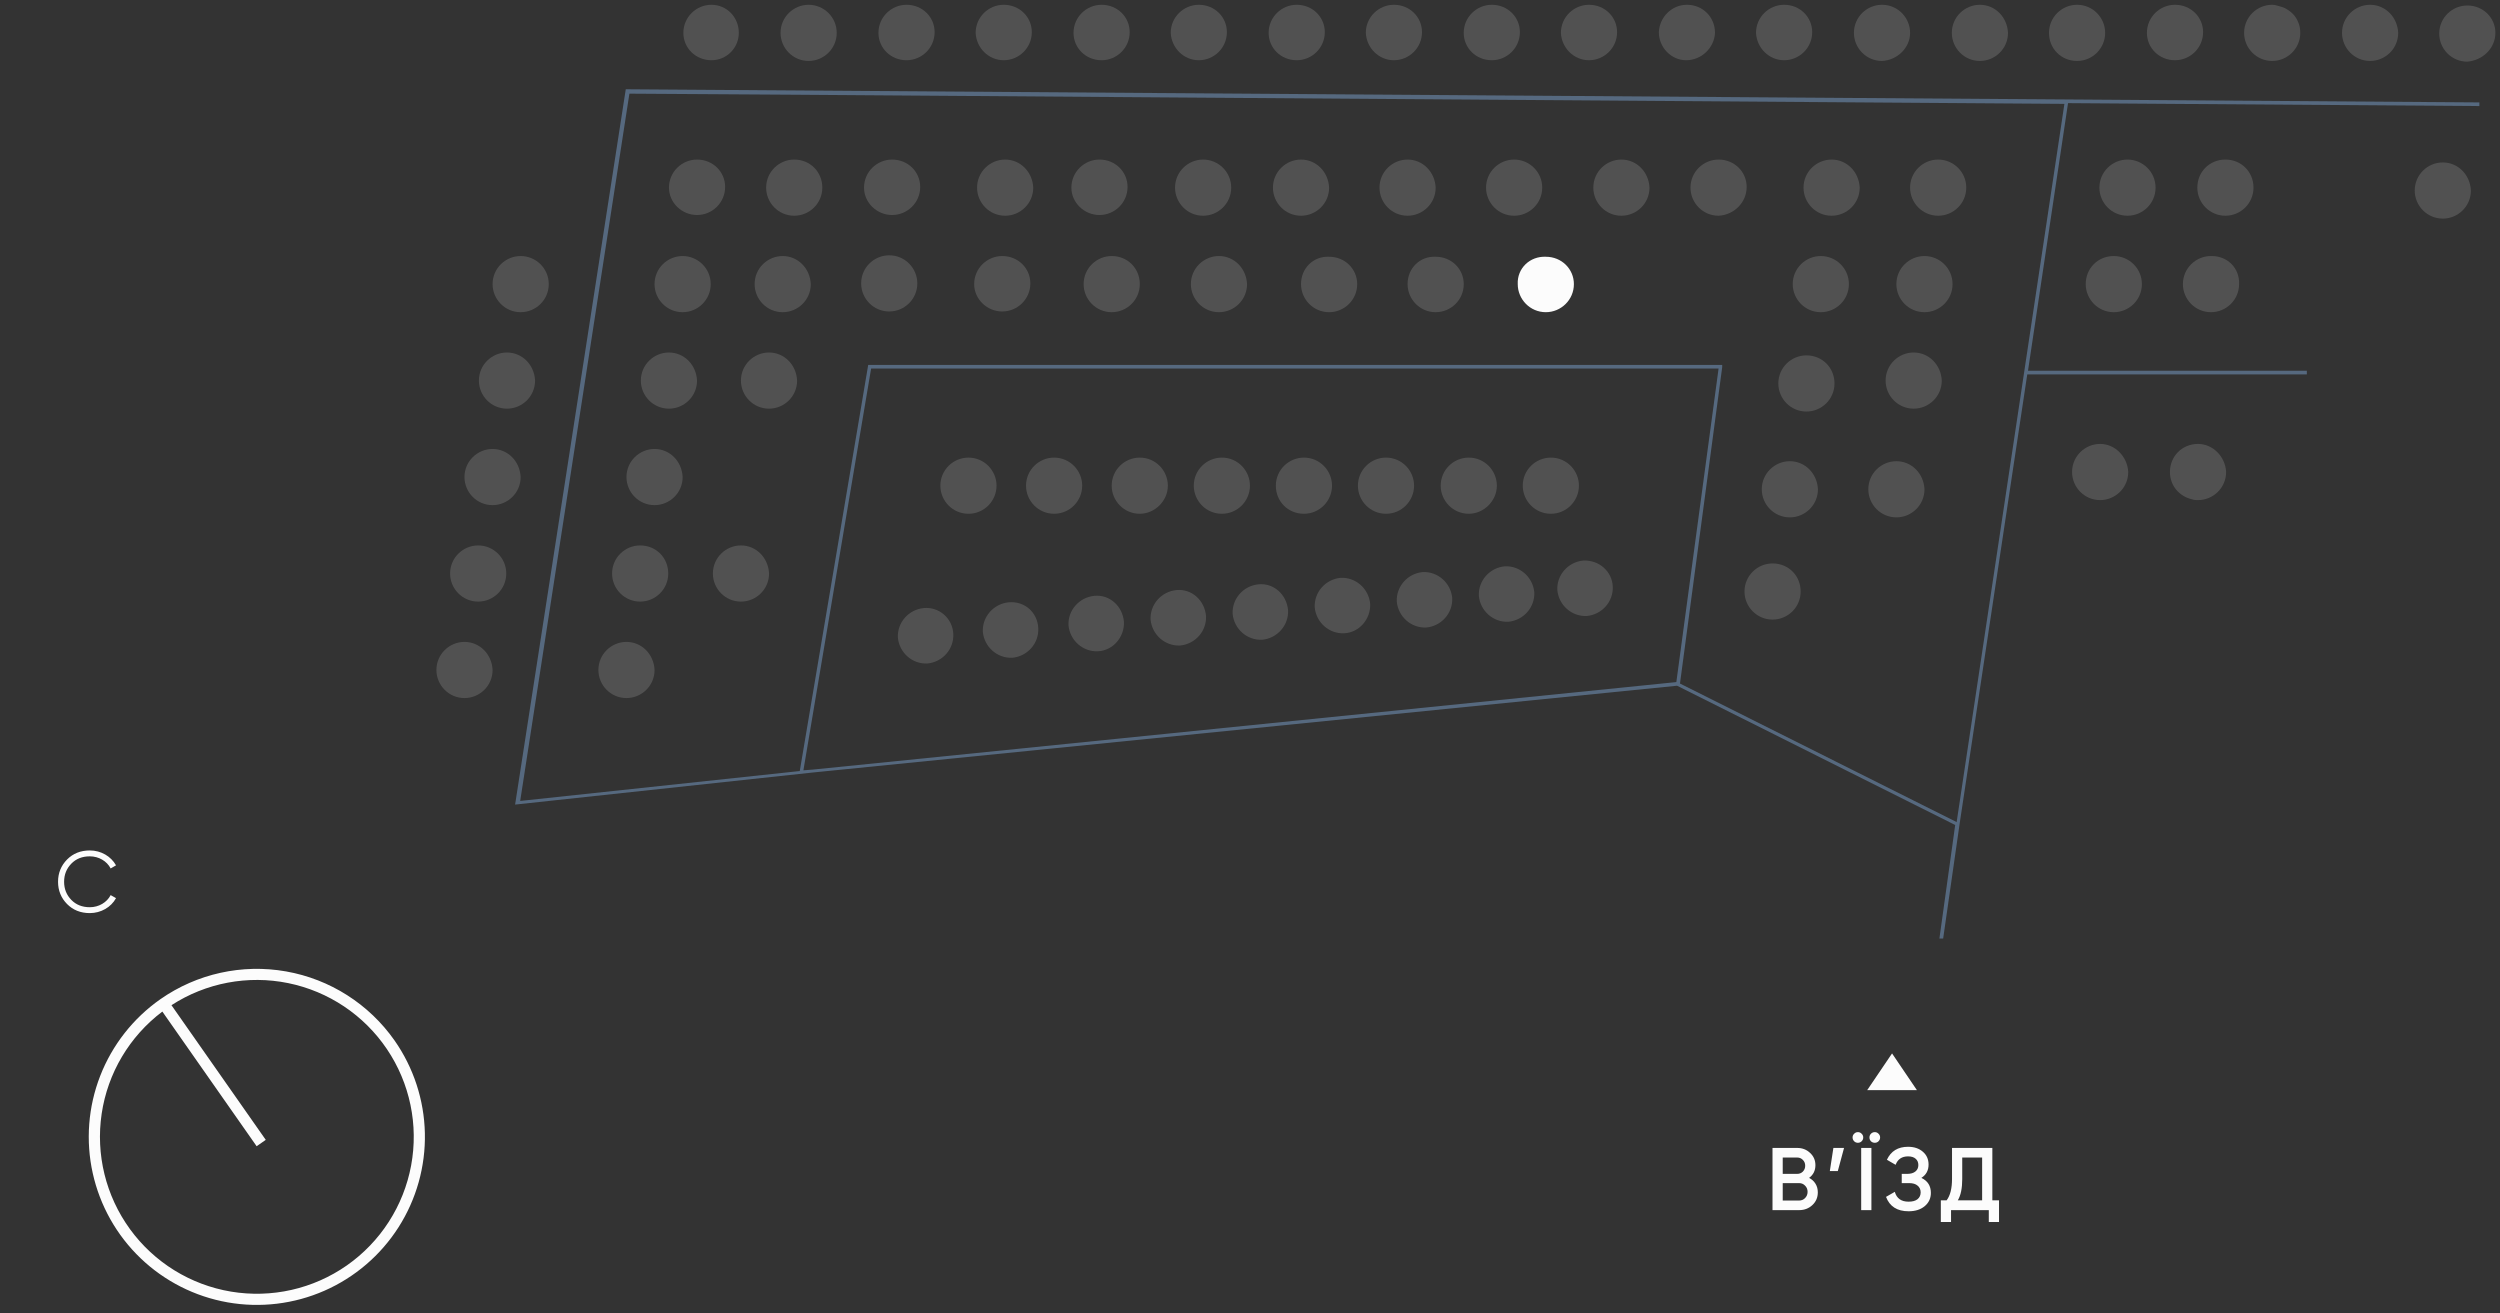 <svg width="394" height="207" viewBox="0 0 394 207" fill="none" xmlns="http://www.w3.org/2000/svg">
<rect x="0" y="0" width="394" height="207" fill="#333333" stroke="none"/>
<g clip-path="url(#clip0_626_7801)">
<g clip-path="url(#clip1_626_7801)">
<g clip-path="url(#clip2_626_7801)">
<path d="M82.058 40.352C79.675 40.352 77.633 42.28 77.633 44.776C77.633 47.159 79.562 49.201 82.058 49.201C84.44 49.201 86.483 47.273 86.483 44.776C86.483 42.28 84.44 40.352 82.058 40.352Z" fill="white" fill-opacity="0.15"/>
<path d="M79.901 55.555C79.788 55.555 79.788 55.555 79.901 55.555C77.519 55.555 75.477 57.483 75.477 59.98C75.477 62.362 77.405 64.404 79.901 64.404C82.284 64.404 84.326 62.476 84.326 59.98C84.213 57.483 82.284 55.555 79.901 55.555Z" fill="white" fill-opacity="0.15"/>
<path d="M77.628 70.758C75.245 70.758 73.203 72.687 73.203 75.183C73.203 77.566 75.132 79.608 77.628 79.608C80.011 79.608 82.053 77.679 82.053 75.183C81.939 72.687 80.011 70.758 77.628 70.758Z" fill="white" fill-opacity="0.15"/>
<path d="M75.362 85.961C72.98 85.961 70.938 87.89 70.938 90.386C70.938 92.769 72.866 94.811 75.362 94.811C77.745 94.811 79.787 92.882 79.787 90.386C79.787 87.89 77.745 85.961 75.362 85.961Z" fill="white" fill-opacity="0.15"/>
<path d="M73.206 101.165C73.093 101.165 73.093 101.165 73.206 101.165C70.823 101.165 68.781 103.093 68.781 105.589C68.781 107.972 70.71 110.014 73.206 110.014C75.589 110.014 77.631 108.085 77.631 105.589C77.517 103.093 75.589 101.165 73.206 101.165Z" fill="white" fill-opacity="0.15"/>
<path d="M107.581 40.352C105.198 40.352 103.156 42.28 103.156 44.776C103.156 47.159 105.085 49.201 107.581 49.201C109.964 49.201 112.006 47.273 112.006 44.776C112.006 42.28 109.964 40.352 107.581 40.352Z" fill="white" fill-opacity="0.15"/>
<path d="M105.425 55.555C103.042 55.555 101 57.483 101 59.98C101 62.362 102.929 64.404 105.425 64.404C107.807 64.404 109.85 62.476 109.85 59.98C109.736 57.483 107.807 55.555 105.425 55.555Z" fill="white" fill-opacity="0.15"/>
<path d="M109.855 33.885C112.237 33.885 114.279 31.956 114.279 29.46C114.279 27.077 112.351 25.148 109.855 25.148C107.472 25.148 105.43 27.077 105.43 29.573C105.43 31.956 107.472 33.885 109.855 33.885Z" fill="white" fill-opacity="0.15"/>
<path d="M125.171 25.148C122.788 25.148 120.746 27.077 120.746 29.573C120.746 31.956 122.675 33.998 125.171 33.998C127.554 33.998 129.596 32.069 129.596 29.573C129.596 27.077 127.667 25.148 125.171 25.148Z" fill="white" fill-opacity="0.15"/>
<path d="M140.597 33.885C142.979 33.885 145.022 31.956 145.022 29.46C145.022 27.077 143.093 25.148 140.597 25.148C138.214 25.148 136.172 27.077 136.172 29.573C136.172 31.956 138.214 33.885 140.597 33.885Z" fill="white" fill-opacity="0.15"/>
<path d="M158.413 25.148C156.031 25.148 153.988 27.077 153.988 29.573C153.988 31.956 155.917 33.998 158.413 33.998C160.796 33.998 162.838 32.069 162.838 29.573C162.725 27.077 160.796 25.148 158.413 25.148Z" fill="white" fill-opacity="0.15"/>
<path d="M173.276 33.885C175.659 33.885 177.701 31.956 177.701 29.46C177.701 27.077 175.772 25.148 173.276 25.148C170.894 25.148 168.852 27.077 168.852 29.573C168.852 31.956 170.894 33.885 173.276 33.885Z" fill="white" fill-opacity="0.15"/>
<path d="M189.612 25.148C187.23 25.148 185.188 27.077 185.188 29.573C185.188 31.956 187.116 33.998 189.612 33.998C191.995 33.998 194.037 32.069 194.037 29.573C194.037 27.077 191.995 25.148 189.612 25.148Z" fill="white" fill-opacity="0.15"/>
<path d="M205.042 25.148C202.659 25.148 200.617 27.077 200.617 29.573C200.617 31.956 202.546 33.998 205.042 33.998C207.425 33.998 209.467 32.069 209.467 29.573C209.353 27.077 207.425 25.148 205.042 25.148Z" fill="white" fill-opacity="0.15"/>
<path d="M221.835 25.148C219.452 25.148 217.41 27.077 217.41 29.573C217.41 31.956 219.339 33.998 221.835 33.998C224.218 33.998 226.26 32.069 226.26 29.573C226.146 27.077 224.218 25.148 221.835 25.148Z" fill="white" fill-opacity="0.15"/>
<path d="M238.628 25.148C236.245 25.148 234.203 27.077 234.203 29.573C234.203 31.956 236.132 33.998 238.628 33.998C241.011 33.998 243.053 32.069 243.053 29.573C243.053 27.077 241.011 25.148 238.628 25.148Z" fill="white" fill-opacity="0.15"/>
<path d="M255.534 25.148C255.421 25.148 255.421 25.148 255.534 25.148C253.152 25.148 251.109 27.077 251.109 29.573C251.109 31.956 253.038 33.998 255.534 33.998C257.917 33.998 259.959 32.069 259.959 29.573C259.846 27.077 257.917 25.148 255.534 25.148Z" fill="white" fill-opacity="0.15"/>
<path d="M116.776 85.961C114.394 85.961 112.352 87.89 112.352 90.386C112.352 92.769 114.28 94.811 116.776 94.811C119.159 94.811 121.201 92.882 121.201 90.386C121.088 87.89 119.159 85.961 116.776 85.961Z" fill="white" fill-opacity="0.15"/>
<path d="M275.272 29.46C275.272 27.077 273.343 25.148 270.847 25.148C268.464 25.148 266.422 27.077 266.422 29.573C266.422 31.956 268.351 33.998 270.847 33.998C273.229 33.885 275.272 31.956 275.272 29.46Z" fill="white" fill-opacity="0.15"/>
<path d="M288.663 25.148C286.281 25.148 284.238 27.077 284.238 29.573C284.238 31.956 286.167 33.998 288.663 33.998C291.046 33.998 293.088 32.069 293.088 29.573C292.975 27.077 291.046 25.148 288.663 25.148Z" fill="white" fill-opacity="0.15"/>
<path d="M305.456 25.148C303.073 25.148 301.031 27.077 301.031 29.573C301.031 31.956 302.96 33.998 305.456 33.998C307.839 33.998 309.881 32.069 309.881 29.573C309.881 27.077 307.839 25.148 305.456 25.148Z" fill="white" fill-opacity="0.15"/>
<path d="M123.355 40.352C120.972 40.352 118.93 42.28 118.93 44.776C118.93 47.159 120.858 49.201 123.355 49.201C125.737 49.201 127.779 47.273 127.779 44.776C127.666 42.28 125.737 40.352 123.355 40.352Z" fill="white" fill-opacity="0.15"/>
<path d="M144.568 44.663C144.568 42.281 142.64 40.238 140.144 40.238C137.761 40.238 135.719 42.167 135.719 44.663C135.719 47.046 137.648 49.088 140.144 49.088C142.526 49.088 144.568 47.159 144.568 44.663Z" fill="white" fill-opacity="0.15"/>
<path d="M157.956 49.088C160.339 49.088 162.381 47.159 162.381 44.663C162.381 42.28 160.452 40.352 157.956 40.352C155.573 40.352 153.531 42.28 153.531 44.776C153.531 47.159 155.573 49.088 157.956 49.088Z" fill="white" fill-opacity="0.15"/>
<path d="M175.206 40.352C172.823 40.352 170.781 42.28 170.781 44.776C170.781 47.159 172.71 49.201 175.206 49.201C177.589 49.201 179.631 47.273 179.631 44.776C179.631 42.28 177.702 40.352 175.206 40.352Z" fill="white" fill-opacity="0.15"/>
<path d="M192.108 40.352C189.726 40.352 187.684 42.28 187.684 44.776C187.684 47.159 189.612 49.201 192.108 49.201C194.491 49.201 196.533 47.273 196.533 44.776C196.42 42.28 194.491 40.352 192.108 40.352Z" fill="white" fill-opacity="0.15"/>
<path d="M205.043 44.777C205.043 47.159 206.972 49.201 209.468 49.201C211.85 49.201 213.893 47.273 213.893 44.777C213.893 42.394 211.964 40.465 209.468 40.465C206.972 40.352 205.043 42.281 205.043 44.777Z" fill="white" fill-opacity="0.15"/>
<path d="M221.836 44.777C221.836 47.159 223.765 49.201 226.261 49.201C228.643 49.201 230.686 47.273 230.686 44.777C230.686 42.394 228.757 40.465 226.261 40.465C223.765 40.352 221.836 42.281 221.836 44.777Z" fill="white" fill-opacity="0.15"/>
<path d="M239.196 44.777C239.196 47.159 241.125 49.201 243.621 49.201C246.003 49.201 248.046 47.273 248.046 44.777C248.046 42.394 246.117 40.465 243.621 40.465C241.125 40.352 239.082 42.281 239.196 44.777Z" fill="#FCFCFC"/>
<path d="M112.124 9.491C114.507 9.491 116.435 7.562 116.435 5.18C116.435 2.684 114.507 0.755 112.124 0.755C109.741 0.755 107.699 2.684 107.699 5.18C107.699 7.562 109.628 9.491 112.124 9.491Z" fill="white" fill-opacity="0.15"/>
<path d="M127.44 0.755C125.058 0.755 123.016 2.684 123.016 5.18C123.016 7.562 124.944 9.605 127.44 9.605C129.823 9.605 131.865 7.676 131.865 5.18C131.865 2.684 129.823 0.755 127.44 0.755Z" fill="white" fill-opacity="0.15"/>
<path d="M142.87 9.491C145.253 9.491 147.295 7.562 147.295 5.066C147.295 2.684 145.366 0.755 142.87 0.755C140.488 0.755 138.445 2.684 138.445 5.18C138.445 7.562 140.374 9.491 142.87 9.491Z" fill="white" fill-opacity="0.15"/>
<path d="M158.187 9.491C160.569 9.491 162.611 7.562 162.611 5.066C162.611 2.684 160.683 0.755 158.187 0.755C155.804 0.755 153.762 2.684 153.762 5.18C153.875 7.562 155.804 9.491 158.187 9.491Z" fill="white" fill-opacity="0.15"/>
<path d="M173.612 9.491C175.995 9.491 178.037 7.562 178.037 5.066C178.037 2.684 176.108 0.755 173.612 0.755C171.23 0.755 169.188 2.684 169.188 5.18C169.188 7.562 171.116 9.491 173.612 9.491Z" fill="white" fill-opacity="0.15"/>
<path d="M188.933 9.491C191.315 9.491 193.357 7.562 193.357 5.066C193.357 2.684 191.429 0.755 188.933 0.755C186.55 0.755 184.508 2.684 184.508 5.18C184.621 7.562 186.55 9.491 188.933 9.491Z" fill="white" fill-opacity="0.15"/>
<path d="M204.362 9.491C206.745 9.491 208.787 7.562 208.787 5.066C208.787 2.684 206.858 0.755 204.362 0.755C201.98 0.755 199.938 2.684 199.938 5.18C199.938 7.562 201.866 9.491 204.362 9.491Z" fill="white" fill-opacity="0.15"/>
<path d="M219.679 9.491C222.061 9.491 224.104 7.562 224.104 5.066C224.104 2.684 222.175 0.755 219.679 0.755C217.296 0.755 215.254 2.684 215.254 5.18C215.367 7.562 217.296 9.491 219.679 9.491Z" fill="white" fill-opacity="0.15"/>
<path d="M235.108 9.491C237.491 9.491 239.533 7.562 239.533 5.066C239.533 2.684 237.605 0.755 235.108 0.755C232.726 0.755 230.684 2.684 230.684 5.18C230.684 7.562 232.612 9.491 235.108 9.491Z" fill="white" fill-opacity="0.15"/>
<path d="M250.425 9.491C252.807 9.491 254.85 7.562 254.85 5.066C254.85 2.684 252.921 0.755 250.425 0.755C248.042 0.755 246 2.684 246 5.18C246.113 7.562 248.042 9.491 250.425 9.491Z" fill="white" fill-opacity="0.15"/>
<path d="M270.283 5.18C270.283 2.684 268.354 0.755 265.858 0.755C263.476 0.755 261.547 2.684 261.434 5.066C261.434 7.449 263.362 9.491 265.745 9.491C268.128 9.491 270.17 7.562 270.283 5.18Z" fill="white" fill-opacity="0.15"/>
<path d="M281.175 9.491C283.557 9.491 285.6 7.562 285.6 5.066C285.6 2.684 283.671 0.755 281.175 0.755C278.792 0.755 276.75 2.684 276.75 5.18C276.863 7.562 278.792 9.491 281.175 9.491Z" fill="white" fill-opacity="0.15"/>
<path d="M301.029 5.18C301.029 2.797 299.101 0.755 296.605 0.755C294.222 0.755 292.18 2.684 292.18 5.18C292.18 7.562 294.108 9.605 296.605 9.605C298.987 9.491 301.029 7.562 301.029 5.18Z" fill="white" fill-opacity="0.15"/>
<path d="M384.987 25.602C382.605 25.602 380.562 27.531 380.562 30.027C380.562 32.41 382.491 34.452 384.987 34.452C387.37 34.452 389.412 32.523 389.412 30.027C389.299 27.531 387.37 25.602 384.987 25.602Z" fill="white" fill-opacity="0.15"/>
<path d="M312.034 0.755C309.652 0.755 307.609 2.684 307.609 5.18C307.609 7.562 309.538 9.605 312.034 9.605C314.417 9.605 316.459 7.676 316.459 5.18C316.346 2.684 314.417 0.755 312.034 0.755Z" fill="white" fill-opacity="0.15"/>
<path d="M331.772 5.18C331.772 2.797 329.843 0.755 327.347 0.755C324.964 0.755 322.922 2.684 322.922 5.18C322.922 7.676 324.851 9.605 327.347 9.605C329.843 9.605 331.772 7.562 331.772 5.18Z" fill="white" fill-opacity="0.15"/>
<path d="M342.78 9.491C345.163 9.491 347.205 7.562 347.205 5.066C347.205 2.684 345.276 0.755 342.78 0.755C340.398 0.755 338.355 2.684 338.355 5.18C338.355 7.562 340.284 9.491 342.78 9.491Z" fill="white" fill-opacity="0.15"/>
<path d="M393.272 5.18C393.272 2.797 391.343 0.868 388.847 0.868C386.464 0.868 384.422 2.797 384.422 5.293C384.422 7.676 386.351 9.718 388.847 9.718C391.343 9.491 393.272 7.562 393.272 5.18Z" fill="white" fill-opacity="0.15"/>
<path d="M362.181 3.478C361.841 2.57 361.16 1.889 360.366 1.436C360.025 1.209 359.685 1.095 359.231 0.982C358.891 0.868 358.437 0.755 358.097 0.755C355.714 0.755 353.672 2.684 353.672 5.18C353.672 7.562 355.601 9.605 358.097 9.605C360.479 9.605 362.522 7.676 362.522 5.18C362.522 4.499 362.408 3.932 362.181 3.478Z" fill="white" fill-opacity="0.15"/>
<path d="M373.53 0.755C371.148 0.755 369.105 2.684 369.105 5.18C369.105 7.562 371.034 9.605 373.53 9.605C375.913 9.605 377.955 7.676 377.955 5.18C377.842 2.684 375.913 0.755 373.53 0.755Z" fill="white" fill-opacity="0.15"/>
<path d="M103.159 70.758C100.777 70.758 98.734 72.687 98.734 75.183C98.734 77.566 100.663 79.608 103.159 79.608C105.542 79.608 107.584 77.679 107.584 75.183C107.471 72.687 105.542 70.758 103.159 70.758Z" fill="white" fill-opacity="0.15"/>
<path d="M303.296 40.352C300.913 40.352 298.871 42.28 298.871 44.776C298.871 47.159 300.8 49.201 303.296 49.201C305.679 49.201 307.721 47.273 307.721 44.776C307.721 42.28 305.679 40.352 303.296 40.352Z" fill="white" fill-opacity="0.15"/>
<path d="M301.597 55.555C299.214 55.555 297.172 57.483 297.172 59.98C297.172 62.362 299.101 64.404 301.597 64.404C303.979 64.404 306.022 62.476 306.022 59.98C305.908 57.483 303.979 55.555 301.597 55.555Z" fill="white" fill-opacity="0.15"/>
<path d="M335.292 25.148C332.909 25.148 330.867 27.077 330.867 29.573C330.867 31.956 332.796 33.998 335.292 33.998C337.675 33.998 339.717 32.069 339.717 29.573C339.717 27.077 337.675 25.148 335.292 25.148Z" fill="white" fill-opacity="0.15"/>
<path d="M333.136 40.352C330.64 40.352 328.711 42.28 328.711 44.776C328.711 47.159 330.64 49.201 333.136 49.201C335.518 49.201 337.561 47.273 337.561 44.776C337.561 42.28 335.518 40.352 333.136 40.352Z" fill="white" fill-opacity="0.15"/>
<path d="M350.726 25.148C348.23 25.148 346.301 27.077 346.301 29.573C346.301 31.956 348.23 33.998 350.726 33.998C353.108 33.998 355.15 32.069 355.15 29.573C355.15 27.077 353.222 25.148 350.726 25.148Z" fill="white" fill-opacity="0.15"/>
<path d="M348.566 40.352H348.452C346.07 40.352 344.027 42.28 344.027 44.776C344.027 47.159 345.956 49.201 348.452 49.201C350.835 49.201 352.877 47.273 352.877 44.776C352.99 42.28 351.062 40.352 348.566 40.352Z" fill="white" fill-opacity="0.15"/>
<path d="M346.409 69.964C346.296 69.964 346.296 69.964 346.409 69.964C343.913 69.964 341.984 71.893 341.984 74.389C341.984 76.544 343.459 78.246 345.502 78.7C345.842 78.814 346.069 78.814 346.409 78.814C348.792 78.814 350.834 76.885 350.834 74.389C350.721 72.006 348.792 69.964 346.409 69.964Z" fill="white" fill-opacity="0.15"/>
<path d="M330.983 69.964C328.601 69.964 326.559 71.893 326.559 74.389C326.559 76.771 328.487 78.814 330.983 78.814C333.366 78.814 335.408 76.885 335.408 74.389C335.295 72.006 333.366 69.964 330.983 69.964Z" fill="white" fill-opacity="0.15"/>
<path d="M298.874 72.687C296.491 72.687 294.449 74.616 294.449 77.112C294.449 79.495 296.378 81.537 298.874 81.537C301.257 81.537 303.299 79.608 303.299 77.112C303.185 74.616 301.257 72.687 298.874 72.687Z" fill="white" fill-opacity="0.15"/>
<path d="M286.96 40.352C284.577 40.352 282.535 42.28 282.535 44.776C282.535 47.159 284.464 49.201 286.96 49.201C289.343 49.201 291.385 47.273 291.385 44.776C291.385 42.28 289.343 40.352 286.96 40.352Z" fill="white" fill-opacity="0.15"/>
<path d="M284.69 56.009C282.308 56.009 280.266 57.938 280.266 60.434C280.266 62.816 282.194 64.859 284.69 64.859C287.073 64.859 289.115 62.93 289.115 60.434C289.115 57.938 287.187 56.009 284.69 56.009Z" fill="white" fill-opacity="0.15"/>
<path d="M282.081 72.687C279.698 72.687 277.656 74.616 277.656 77.112C277.656 79.495 279.585 81.537 282.081 81.537C284.464 81.537 286.506 79.608 286.506 77.112C286.392 74.616 284.464 72.687 282.081 72.687Z" fill="white" fill-opacity="0.15"/>
<path d="M279.358 88.798C276.976 88.798 274.934 90.727 274.934 93.223C274.934 95.605 276.862 97.647 279.358 97.647C281.741 97.647 283.783 95.719 283.783 93.223C283.783 90.727 281.855 88.798 279.358 88.798Z" fill="white" fill-opacity="0.15"/>
<path d="M100.89 85.961C98.507 85.961 96.465 87.89 96.465 90.386C96.465 92.769 98.394 94.811 100.89 94.811C103.272 94.811 105.315 92.882 105.315 90.386C105.315 87.89 103.386 85.961 100.89 85.961Z" fill="white" fill-opacity="0.15"/>
<path d="M121.198 55.555C118.816 55.555 116.773 57.483 116.773 59.98C116.773 62.362 118.702 64.404 121.198 64.404C123.581 64.404 125.623 62.476 125.623 59.98C125.51 57.483 123.581 55.555 121.198 55.555Z" fill="white" fill-opacity="0.15"/>
<path d="M98.733 101.165C96.351 101.165 94.309 103.093 94.309 105.589C94.309 107.972 96.237 110.014 98.733 110.014C101.116 110.014 103.158 108.085 103.158 105.589C103.045 103.093 101.116 101.165 98.733 101.165Z" fill="white" fill-opacity="0.15"/>
<path d="M157.053 76.544C157.053 74.162 155.124 72.12 152.628 72.12C150.245 72.12 148.203 74.048 148.203 76.544C148.203 78.927 150.132 80.969 152.628 80.969C155.124 80.969 157.053 78.927 157.053 76.544Z" fill="white" fill-opacity="0.15"/>
<path d="M170.553 76.544C170.553 74.162 168.624 72.12 166.128 72.12C163.745 72.12 161.703 74.048 161.703 76.544C161.703 78.927 163.632 80.969 166.128 80.969C168.624 80.969 170.553 78.927 170.553 76.544Z" fill="white" fill-opacity="0.15"/>
<path d="M184.053 76.544C184.053 74.162 182.124 72.12 179.628 72.12C177.245 72.12 175.203 74.048 175.203 76.544C175.203 78.927 177.132 80.969 179.628 80.969C182.011 80.969 184.053 78.927 184.053 76.544Z" fill="white" fill-opacity="0.15"/>
<path d="M196.99 76.544C196.99 74.162 195.062 72.12 192.565 72.12C190.183 72.12 188.141 74.048 188.141 76.544C188.141 78.927 190.069 80.969 192.565 80.969C195.062 80.969 196.99 78.927 196.99 76.544Z" fill="white" fill-opacity="0.15"/>
<path d="M209.924 76.544C209.924 74.162 207.995 72.12 205.499 72.12C203.116 72.12 201.074 74.048 201.074 76.544C201.074 79.04 203.003 80.969 205.499 80.969C207.995 80.969 209.924 78.927 209.924 76.544Z" fill="white" fill-opacity="0.15"/>
<path d="M222.857 76.544C222.857 74.162 220.929 72.12 218.433 72.12C216.05 72.12 214.008 74.048 214.008 76.544C214.008 78.927 215.937 80.969 218.433 80.969C220.929 80.969 222.857 78.927 222.857 76.544Z" fill="white" fill-opacity="0.15"/>
<path d="M235.904 76.544C235.904 74.162 233.976 72.12 231.48 72.12C229.097 72.12 227.055 74.048 227.055 76.544C227.055 78.927 228.983 80.969 231.48 80.969C233.862 80.969 235.904 78.927 235.904 76.544Z" fill="white" fill-opacity="0.15"/>
<path d="M248.838 76.544C248.838 74.162 246.909 72.12 244.413 72.12C242.031 72.12 239.988 74.048 239.988 76.544C239.988 78.927 241.917 80.969 244.413 80.969C246.909 80.969 248.838 78.927 248.838 76.544Z" fill="white" fill-opacity="0.15"/>
<path d="M145.59 95.832C143.207 96.059 141.392 98.101 141.505 100.484C141.732 102.866 143.774 104.682 146.157 104.568C148.539 104.341 150.355 102.299 150.241 99.917C150.128 97.421 147.972 95.605 145.59 95.832Z" fill="white" fill-opacity="0.15"/>
<path d="M158.98 94.924C156.598 95.151 154.782 97.194 154.896 99.576C155.123 101.959 157.165 103.774 159.547 103.661C161.93 103.434 163.745 101.391 163.632 99.009C163.518 96.513 161.476 94.698 158.98 94.924Z" fill="white" fill-opacity="0.15"/>
<path d="M172.48 93.903C170.098 94.13 168.282 96.173 168.396 98.555C168.623 100.938 170.665 102.753 173.047 102.64C175.43 102.526 177.245 100.371 177.132 97.988C176.905 95.492 174.863 93.677 172.48 93.903Z" fill="white" fill-opacity="0.15"/>
<path d="M185.418 92.996C183.035 93.223 181.22 95.265 181.333 97.647C181.56 100.03 183.602 101.845 185.985 101.732C188.368 101.505 190.183 99.463 190.069 97.08C189.842 94.584 187.8 92.769 185.418 92.996Z" fill="white" fill-opacity="0.15"/>
<path d="M198.347 92.088C195.965 92.315 194.149 94.357 194.263 96.74C194.49 99.122 196.532 100.938 198.915 100.824C201.297 100.597 203.113 98.555 202.999 96.172C202.772 93.676 200.73 91.861 198.347 92.088Z" fill="white" fill-opacity="0.15"/>
<path d="M215.937 95.151C215.71 92.769 213.667 90.954 211.285 91.067C208.902 91.294 207.087 93.336 207.2 95.719C207.427 98.101 209.47 99.917 211.852 99.803C214.235 99.69 216.05 97.534 215.937 95.151Z" fill="white" fill-opacity="0.15"/>
<path d="M224.218 90.159C221.836 90.386 220.02 92.428 220.134 94.811C220.361 97.194 222.403 99.009 224.786 98.896C227.168 98.669 228.984 96.626 228.87 94.244C228.643 91.861 226.601 90.046 224.218 90.159Z" fill="white" fill-opacity="0.15"/>
<path d="M237.152 89.252C234.769 89.478 232.954 91.521 233.068 93.903C233.294 96.286 235.337 98.101 237.719 97.988C240.102 97.761 241.917 95.719 241.804 93.336C241.577 90.954 239.535 89.138 237.152 89.252Z" fill="white" fill-opacity="0.15"/>
<path d="M249.519 88.344C247.137 88.571 245.321 90.613 245.435 92.996C245.662 95.378 247.704 97.194 250.086 97.08C252.469 96.853 254.284 94.811 254.171 92.428C254.057 90.046 252.015 88.231 249.519 88.344Z" fill="white" fill-opacity="0.15"/>
<path fill-rule="evenodd" clip-rule="evenodd" d="M390.751 16.714V16.14C387.883 16.14 101.718 14.071 98.965 14.071H98.62L81.18 126.802L128.109 121.746L264.306 108.071L308.138 130.02L305.613 148.176L306.187 148.291L308.826 129.905L319.497 59.003H363.557V58.428H319.612L325.922 16.255L390.751 16.714ZM128.109 121.286L126.617 121.401L137.288 58.083H270.847L264.192 107.497L128.109 121.286ZM308.367 129.56L264.765 107.726L271.42 57.854V57.509H136.829L126.043 121.516L81.983 126.228L99.194 14.761C106.078 14.761 241.473 15.795 325.349 16.37L308.367 129.56Z" fill="#56697F"/>
</g>
</g>
</g>
<path d="M285.115 185.633C285.545 185.857 285.881 186.165 286.123 186.557C286.366 186.949 286.487 187.402 286.487 187.915C286.487 188.718 286.203 189.385 285.633 189.917C285.064 190.449 284.369 190.715 283.547 190.715H279.347V180.915H283.239C284.042 180.915 284.719 181.177 285.269 181.699C285.829 182.213 286.109 182.857 286.109 183.631C286.109 184.481 285.778 185.148 285.115 185.633ZM283.239 182.427H280.957V185.003H283.239C283.594 185.003 283.893 184.882 284.135 184.639C284.378 184.387 284.499 184.079 284.499 183.715C284.499 183.351 284.378 183.048 284.135 182.805C283.893 182.553 283.594 182.427 283.239 182.427ZM283.547 189.203C283.921 189.203 284.233 189.073 284.485 188.811C284.747 188.541 284.877 188.214 284.877 187.831C284.877 187.449 284.747 187.127 284.485 186.865C284.233 186.595 283.921 186.459 283.547 186.459H280.957V189.203H283.547ZM290.621 180.915L289.641 184.555H288.381L288.941 180.915H290.621ZM293.394 179.865C293.235 180.024 293.039 180.103 292.806 180.103C292.572 180.103 292.376 180.024 292.218 179.865C292.05 179.697 291.966 179.497 291.966 179.263C291.966 179.03 292.05 178.834 292.218 178.675C292.376 178.507 292.572 178.423 292.806 178.423C293.039 178.423 293.235 178.507 293.394 178.675C293.562 178.834 293.646 179.03 293.646 179.263C293.646 179.497 293.562 179.697 293.394 179.865ZM296.054 179.865C295.895 180.024 295.699 180.103 295.466 180.103C295.232 180.103 295.032 180.024 294.864 179.865C294.705 179.697 294.626 179.497 294.626 179.263C294.626 179.03 294.705 178.834 294.864 178.675C295.032 178.507 295.232 178.423 295.466 178.423C295.699 178.423 295.895 178.507 296.054 178.675C296.222 178.834 296.306 179.03 296.306 179.263C296.306 179.497 296.222 179.697 296.054 179.865ZM293.324 180.915H294.934V190.715H293.324V180.915ZM302.808 185.633C303.806 186.109 304.306 186.898 304.306 187.999C304.306 188.858 303.979 189.558 303.326 190.099C302.682 190.631 301.837 190.897 300.792 190.897C299 190.897 297.814 190.141 297.236 188.629L298.622 187.831C298.911 188.867 299.634 189.385 300.792 189.385C301.408 189.385 301.879 189.255 302.206 188.993C302.532 188.723 302.696 188.363 302.696 187.915C302.696 187.477 302.537 187.127 302.22 186.865C301.912 186.595 301.473 186.459 300.904 186.459H299.714V185.003H300.582C301.132 185.003 301.562 184.877 301.87 184.625C302.178 184.373 302.332 184.037 302.332 183.617C302.332 183.197 302.192 182.866 301.912 182.623C301.632 182.371 301.23 182.245 300.708 182.245C299.737 182.245 299.084 182.689 298.748 183.575L297.376 182.777C298.01 181.415 299.121 180.733 300.708 180.733C301.669 180.733 302.448 180.995 303.046 181.517C303.643 182.031 303.942 182.703 303.942 183.533C303.942 184.457 303.564 185.157 302.808 185.633ZM313.994 189.175H315.044V192.591H313.434V190.715H307.484V192.591H305.874V189.175H306.784C307.353 188.429 307.638 187.304 307.638 185.801V180.915H313.994V189.175ZM308.548 189.175H312.384V182.427H309.248V185.829C309.248 187.285 309.015 188.401 308.548 189.175Z" fill="#FCFCFC"/>
<path fill-rule="evenodd" clip-rule="evenodd" d="M294.273 171.801L298.187 166.02L302.101 171.8" fill="#FCFCFC"/>
<path fill-rule="evenodd" clip-rule="evenodd" d="M25.286 157.467C20.994 160.472 17.69 164.682 15.79 169.564C13.891 174.447 13.483 179.783 14.616 184.898C15.75 190.013 18.375 194.677 22.159 198.3C25.943 201.923 30.717 204.342 35.876 205.252C41.035 206.162 46.349 205.522 51.144 203.412C55.94 201.303 60.002 197.818 62.817 193.4C65.632 188.981 67.074 183.827 66.96 178.59C66.845 173.352 65.181 168.266 62.176 163.974C58.141 158.226 51.992 154.314 45.076 153.094C38.16 151.874 31.043 153.447 25.286 157.467ZM54.667 199.428C49.356 203.145 42.798 204.628 36.404 203.558C30.01 202.488 24.292 198.951 20.481 193.707C16.669 188.464 15.068 181.934 16.023 175.522C16.978 169.11 20.412 163.329 25.586 159.424L40.446 180.647L41.882 179.641L27.022 158.419C32.461 154.892 39.068 153.643 45.419 154.938C51.771 156.234 57.36 159.972 60.984 165.347C64.607 170.722 65.976 177.305 64.794 183.679C63.613 190.053 59.976 195.708 54.667 199.428Z" fill="#FCFCFC"/>
<path d="M14.153 143.905C12.708 143.905 11.508 143.428 10.566 142.473C9.625 141.519 9.148 140.346 9.148 138.968C9.148 137.591 9.625 136.418 10.566 135.463C11.508 134.508 12.708 134.031 14.153 134.031C15.913 134.031 17.481 134.945 18.286 136.377L17.44 136.868C16.84 135.709 15.572 134.959 14.153 134.959C12.967 134.959 11.985 135.34 11.235 136.118C10.485 136.895 10.103 137.836 10.103 138.968C10.103 140.1 10.485 141.041 11.235 141.819C11.985 142.596 12.967 142.978 14.153 142.978C15.572 142.978 16.84 142.228 17.44 141.069L18.286 141.546C17.508 142.978 15.913 143.905 14.153 143.905Z" fill="#FCFCFC"/>
<defs>
<clipPath id="clip0_626_7801">
<rect width="325.169" height="148.324" fill="white" transform="translate(68.441)"/>
</clipPath>
<clipPath id="clip1_626_7801">
<rect width="325.169" height="148.324" fill="white" transform="translate(68.441)"/>
</clipPath>
<clipPath id="clip2_626_7801">
<rect width="325.169" height="147.495" fill="white" transform="translate(68.441 0.415)"/>
</clipPath>
</defs>
</svg>
